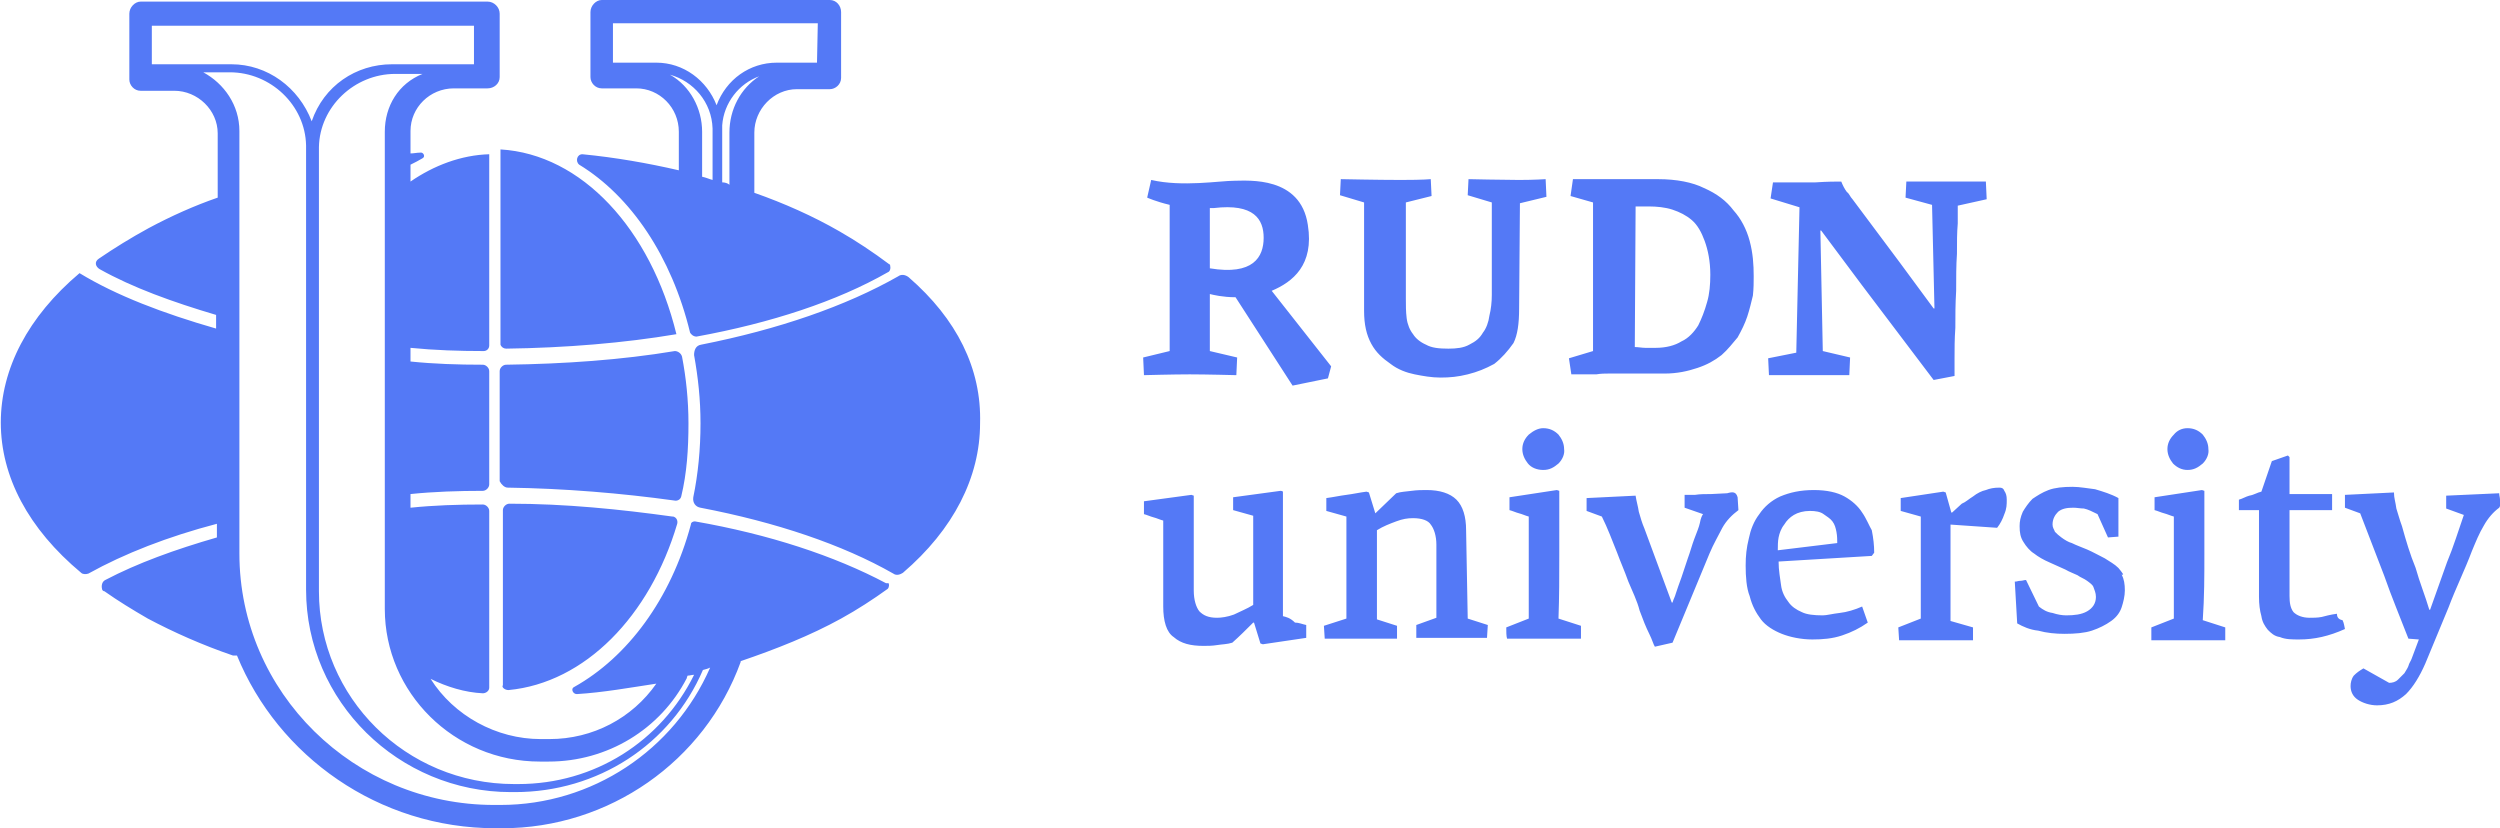 <?xml version="1.0" encoding="utf-8"?>
<!-- Generator: Adobe Illustrator 26.3.1, SVG Export Plug-In . SVG Version: 6.00 Build 0)  -->
<svg version="1.1" id="_x31_" xmlns="http://www.w3.org/2000/svg" xmlns:xlink="http://www.w3.org/1999/xlink" x="0px" y="0px"
	 viewBox="0 0 311.2 103.1" style="enable-background:new 0 0 311.2 103.1;" xml:space="preserve">
<style type="text/css">
	.st0{fill-rule:evenodd;clip-rule:evenodd;fill:#5479f6;}
</style>
<path class="st0" d="M159.7,76.7V61.2c-0.1-0.1-0.3-0.1-0.3-0.1l-5.9,0.8v1.6l2.5,0.7v11.1c-0.8,0.5-1.6,0.8-2.4,1.2
	c-0.8,0.3-1.6,0.4-2.1,0.4c-1.1,0-1.7-0.3-2.2-0.8c-0.4-0.5-0.7-1.4-0.7-2.6c0-2,0-4,0-5.9s0-4,0-5.9l-0.3-0.1l-5.9,0.8v1.6
	c0.4,0.1,0.8,0.3,1.2,0.4c0.4,0.1,0.8,0.3,1.2,0.4v10.7c0,1.8,0.4,3.2,1.3,3.8c0.9,0.8,2.1,1.1,3.7,1.1c0.5,0,1.1,0,1.7-0.1
	s1.3-0.1,1.9-0.3c0.9-0.8,1.7-1.6,2.6-2.5c0,0,0,0,0.1,0l0.8,2.6l0.3,0.1l5.4-0.8v-1.6c-0.5-0.1-0.9-0.3-1.4-0.3
	C160.6,76.9,160.1,76.8,159.7,76.7L159.7,76.7L159.7,76.7L159.7,76.7z M63.3,85.9c9.5-0.9,17.6-9.2,21-20.7c0.1-0.4-0.1-0.8-0.5-0.9
	h-0.1c-6.5-0.9-13.3-1.6-20.3-1.6c-0.4,0-0.8,0.4-0.8,0.8l0,0v21.8C62.4,85.5,62.8,85.9,63.3,85.9L63.3,85.9L63.3,85.9L63.3,85.9z
	 M113.1,34.5c-0.4-0.3-0.9-0.4-1.3-0.1c-6.5,3.7-14.9,6.6-24.5,8.5c-0.7,0.1-0.9,0.7-0.9,1.3c0.5,2.8,0.8,5.5,0.8,8.5
	c0,3.2-0.3,6.3-0.9,9.2c-0.1,0.7,0.3,1.2,0.9,1.3c9.4,1.8,17.7,4.6,24,8.2c0.4,0.3,0.9,0.1,1.2-0.1c6.3-5.4,9.6-11.9,9.6-18.6
	C122.2,45.9,119.1,39.7,113.1,34.5L113.1,34.5L113.1,34.5L113.1,34.5z M190.3,54.1c-0.5,0.5-0.8,1.1-0.8,1.8c0,0.7,0.3,1.3,0.7,1.8
	c0.4,0.5,1.1,0.8,1.9,0.8c0.8,0,1.3-0.3,1.9-0.8c0.5-0.5,0.8-1.2,0.7-1.8c0-0.7-0.3-1.3-0.7-1.8c-0.5-0.5-1.1-0.8-1.9-0.8
	C191.5,53.3,190.9,53.6,190.3,54.1L190.3,54.1L190.3,54.1L190.3,54.1z M194.1,69c0-2.6,0-5.3,0-7.9l-0.3-0.1l-5.9,0.9v1.6
	c0.4,0.1,0.8,0.3,1.2,0.4c0.4,0.1,0.8,0.3,1.2,0.4v12.7l-2.8,1.1c0,0.5,0,1.1,0.1,1.4h9.2c0-0.3,0-0.5,0-0.8s0-0.5,0-0.8l-2.8-0.9
	C194.1,74.3,194.1,71.7,194.1,69L194.1,69L194.1,69L194.1,69z M215,61.4l-2,0.1c-0.7,0-1.4,0-2,0.1c-0.7,0-1.1,0-1.3,0v1.6L212,64
	c-0.1,0.1-0.3,0.5-0.4,1.1c-0.1,0.5-0.4,1.2-0.7,2c-0.3,0.8-0.5,1.6-0.8,2.4l-0.8,2.4c-0.3,0.8-0.5,1.4-0.7,2
	c-0.1,0.4-0.3,0.7-0.4,1.1h-0.1l-3.4-9.2c-0.3-0.7-0.5-1.4-0.7-2.1c-0.1-0.7-0.3-1.3-0.4-2l-6.1,0.3v1.6l1.9,0.7
	c0.7,1.4,1.3,3,1.9,4.5c0.4,1.1,0.9,2.2,1.4,3.6c0.5,1.2,1.1,2.4,1.4,3.6c0.4,1.1,0.8,2.1,1.2,2.9c0.4,0.8,0.5,1.3,0.7,1.6l2.2-0.5
	l4.6-11.1c0.5-1.2,1.1-2.2,1.6-3.2c0.5-0.9,1.2-1.6,2-2.2l-0.1-1.6C216.1,61.2,215.7,61.2,215,61.4L215,61.4L215,61.4L215,61.4z
	 M248.9,60.7c-0.7,0-1.2,0.1-1.7,0.3c-0.5,0.1-1.1,0.4-1.6,0.8c-0.5,0.3-0.9,0.7-1.4,0.9c-0.4,0.4-0.8,0.7-1.2,1.1h-0.1l-0.7-2.5
	l-0.3-0.1l-5.3,0.8v1.6l2.5,0.7v12.7l-2.8,1.1l0.1,1.6h9.2v-1.6l-2.8-0.8V65.3l5.8,0.4c0.4-0.5,0.7-1.1,0.9-1.7
	c0.3-0.7,0.3-1.2,0.3-1.8c0-0.5-0.1-0.8-0.3-1.1C249.4,60.8,249.2,60.7,248.9,60.7L248.9,60.7L248.9,60.7L248.9,60.7z M263.7,70.7
	c-0.5-0.5-1.1-0.8-1.7-1.2c-0.8-0.4-1.5-0.8-2.2-1.1c-0.7-0.3-1.3-0.5-1.9-0.8c-0.4-0.1-0.9-0.4-1.3-0.7s-0.5-0.4-0.8-0.7
	c-0.1-0.3-0.3-0.5-0.3-0.9c0-0.7,0.3-1.2,0.7-1.6c0.5-0.4,1.1-0.5,1.9-0.5c0.4,0,0.9,0.1,1.3,0.1c0.5,0.1,1.1,0.4,1.7,0.7l1.3,2.9
	l1.3-0.1c0-0.8,0-1.6,0-2.4c0-0.8,0-1.6,0-2.4c-0.9-0.5-1.9-0.8-2.9-1.1c-0.9-0.1-1.9-0.3-2.8-0.3c-1.2,0-2.2,0.1-3,0.4
	c-0.8,0.3-1.4,0.7-2,1.1c-0.5,0.5-0.9,1.1-1.2,1.6c-0.3,0.7-0.4,1.2-0.4,1.8c0,0.8,0.1,1.4,0.5,2c0.3,0.5,0.8,1.1,1.3,1.4
	c0.5,0.4,1.2,0.8,1.9,1.1l2,0.9c0.5,0.3,1.1,0.5,1.5,0.7c0.4,0.3,0.8,0.4,1.2,0.7s0.7,0.5,0.8,0.8s0.3,0.7,0.3,1.2
	c0,0.8-0.4,1.4-1.1,1.8s-1.6,0.5-2.6,0.5c-0.5,0-1.1-0.1-1.7-0.3c-0.7-0.1-1.2-0.4-1.7-0.8l-1.6-3.3c-0.3,0-0.4,0.1-0.7,0.1
	c-0.3,0-0.4,0.1-0.7,0.1l0.3,5.2c0.7,0.4,1.6,0.8,2.6,0.9c1.1,0.3,2.2,0.4,3.3,0.4c1.3,0,2.5-0.1,3.4-0.4c0.9-0.3,1.7-0.7,2.4-1.2
	s1.1-1.1,1.3-1.7s0.4-1.4,0.4-2.1c0-0.8-0.1-1.4-0.4-2C264.5,71.7,264.2,71.3,263.7,70.7L263.7,70.7L263.7,70.7L263.7,70.7z
	 M272.3,58.5c0.8,0,1.3-0.3,1.9-0.8c0.5-0.5,0.8-1.2,0.7-1.8c0-0.7-0.3-1.3-0.7-1.8c-0.5-0.5-1.1-0.8-1.9-0.8
	c-0.7,0-1.3,0.3-1.7,0.8c-0.5,0.5-0.8,1.1-0.8,1.8c0,0.7,0.3,1.3,0.7,1.8C271,58.2,271.6,58.5,272.3,58.5L272.3,58.5L272.3,58.5
	L272.3,58.5z M274.4,69c0-2.6,0-5.3,0-7.9l-0.3-0.1l-5.9,0.9v1.6c0.4,0.1,0.8,0.3,1.2,0.4c0.4,0.1,0.8,0.3,1.2,0.4v12.7l-2.8,1.1
	c0,0.3,0,0.5,0,0.8s0,0.5,0,0.8h9.2c0-0.3,0-0.5,0-0.8s0-0.5,0-0.8l-2.8-0.9C274.4,74.3,274.4,71.7,274.4,69L274.4,69L274.4,69
	L274.4,69z M290.9,76.4c-0.8,0.1-1.5,0.3-1.9,0.4c-0.5,0.1-1.1,0.1-1.5,0.1c-0.9,0-1.6-0.3-2-0.7c-0.4-0.5-0.5-1.2-0.5-2V63.5h5.3
	v-2h-5.3v-4.6l-0.1-0.1l-0.1-0.1l-2,0.7l-1.3,3.8c-0.5,0.1-0.9,0.4-1.5,0.5c-0.4,0.1-0.9,0.4-1.3,0.5v1.3h2.5v10.8
	c0,0.9,0.1,1.7,0.3,2.4c0.1,0.7,0.4,1.2,0.8,1.7c0.4,0.4,0.8,0.8,1.5,0.9c0.7,0.3,1.5,0.3,2.4,0.3c1.9,0,3.7-0.4,5.7-1.3
	c-0.1-0.4-0.1-0.7-0.3-1.1C291,77.1,290.9,76.7,290.9,76.4L290.9,76.4L290.9,76.4L290.9,76.4z M311.2,62.2c0-0.3-0.1-0.5-0.1-0.8
	l-6.6,0.3c0,0.3,0,0.5,0,0.8c0,0.3,0,0.5,0,0.8l2.2,0.8c-0.7,2-1.3,4-2.1,5.9l-2.1,5.9h-0.1c-0.5-1.7-1.2-3.4-1.7-5.2
	c-0.7-1.7-1.2-3.4-1.7-5.2c-0.3-0.8-0.5-1.6-0.7-2.2c-0.1-0.8-0.3-1.3-0.3-2l-6.1,0.3v1.6l1.9,0.7l3,7.8c0.9,2.6,2,5.2,3,7.8
	l1.3,0.1l-0.9,2.4c-0.1,0.3-0.3,0.5-0.4,0.9c-0.1,0.3-0.4,0.7-0.5,0.9c-0.3,0.3-0.5,0.5-0.8,0.8s-0.7,0.4-1.1,0.4l-3.2-1.8
	c-0.5,0.3-0.8,0.5-1.2,0.9c-0.3,0.4-0.4,0.9-0.4,1.3c0,0.7,0.3,1.3,0.9,1.7s1.5,0.7,2.4,0.7c1.5,0,2.6-0.5,3.6-1.4
	c0.9-0.9,1.7-2.2,2.4-3.8l2.9-7c0.9-2.4,2-4.6,2.9-7c0.5-1.2,0.9-2.2,1.5-3.2c0.5-0.9,1.2-1.7,1.9-2.2
	C311.4,62.7,311.2,62.4,311.2,62.2L311.2,62.2L311.2,62.2L311.2,62.2z M189.1,38.4l0.1-13.1l3.3-0.8l-0.1-2.2c0,0-1.4,0.1-3.3,0.1
	s-6.3-0.1-6.3-0.1l-0.1,2l3,0.9v11.5c0,0.9-0.1,1.8-0.3,2.6c-0.1,0.8-0.4,1.6-0.8,2.1c-0.4,0.7-0.9,1.1-1.7,1.5
	c-0.7,0.4-1.6,0.5-2.6,0.5c-1.2,0-2.1-0.1-2.8-0.5c-0.7-0.3-1.3-0.8-1.6-1.3c-0.4-0.5-0.7-1.2-0.8-2c-0.1-0.8-0.1-1.6-0.1-2.4v-12
	l3.2-0.8l-0.1-2.1c0,0-0.8,0.1-3.7,0.1s-7.5-0.1-7.5-0.1l-0.1,2l3,0.9v13.5c0,1.7,0.3,3,0.9,4.1s1.4,1.8,2.4,2.5
	c0.9,0.7,2,1.1,3,1.3s2.1,0.4,3.2,0.4c1.2,0,2.2-0.1,3.4-0.4c1.2-0.3,2.2-0.7,3.3-1.3c0.9-0.7,1.7-1.6,2.4-2.6
	C188.9,41.7,189.1,40.3,189.1,38.4L189.1,38.4L189.1,38.4L189.1,38.4z M182.5,66c0-1.7-0.4-3-1.2-3.8c-0.8-0.8-2.1-1.2-3.7-1.2
	c-0.5,0-1.2,0-1.9,0.1s-1.3,0.1-1.9,0.3l-2.6,2.5l0,0l0,0l-0.8-2.6l-0.3-0.1c-0.8,0.1-1.7,0.3-2.5,0.4c-0.8,0.1-1.7,0.3-2.5,0.4v1.6
	l2.5,0.7v12.7l-2.8,0.9l0.1,1.6h9v-1.6l-2.5-0.8c0-2.2,0-4.4,0-6.1v-5c0.8-0.5,1.6-0.8,2.4-1.1c0.8-0.3,1.4-0.4,2.1-0.4
	c1.1,0,1.9,0.3,2.2,0.8c0.4,0.5,0.7,1.4,0.7,2.5v9.1l-2.5,0.9v1.6h8.8l0.1-1.6l-2.5-0.8L182.5,66L182.5,66L182.5,66L182.5,66z
	 M72.1,20.5L72.1,20.5c-0.5-0.4-0.3-1.3,0.4-1.3c4.1,0.4,8.1,1.1,12,2v-4.8c0-3-2.4-5.4-5.3-5.4h-4.1H75h-0.1
	c-0.8,0-1.4-0.7-1.4-1.4V1.5c0-0.8,0.7-1.5,1.4-1.5h28.4c0.8,0,1.4,0.7,1.4,1.5v8.2c0,0.8-0.7,1.4-1.4,1.4l0,0l0,0h-4.1
	c-2.9,0-5.3,2.5-5.3,5.4v2.2c0,0.1,0,0.1,0,0.1V24c3.7,1.3,7.3,2.9,10.6,4.8c2.1,1.2,4.2,2.6,6.2,4.1c0,0,0.1,0,0.1,0.1
	c0.1,0.4,0,0.8-0.3,0.9c-6.3,3.6-14.5,6.3-23.8,8c-0.4,0-0.7-0.3-0.8-0.5C83.6,31.9,78.5,24.4,72.1,20.5L72.1,20.5L72.1,20.5z
	 M63,43.4c7.4-0.1,14.7-0.7,21.2-1.8c-3.2-13.1-11.8-22.4-21.9-23v24.3C62.4,43.2,62.7,43.4,63,43.4L63,43.4L63,43.4z M110.3,72.6
	c0.1,0,0.1,0,0.3,0c0.1,0.1,0.1,0.5-0.1,0.7c-1.8,1.3-3.8,2.6-5.8,3.7c-3.8,2.1-8.1,3.8-12.5,5.3c0,0.1,0,0.1,0,0.1
	c-4.5,12.4-16.4,20.7-29.7,20.7h-0.8c-14.6,0-27.1-9-32.2-21.5c-0.1,0-0.4,0-0.5,0c-3.8-1.3-7.4-2.9-10.6-4.6
	c-1.9-1.1-3.7-2.2-5.4-3.4c-0.1,0-0.3-0.1-0.3-0.3c-0.1-0.4,0-0.9,0.4-1.1c4-2.1,8.7-3.8,13.9-5.3v-1.7c-6.1,1.6-11.5,3.7-16,6.2
	c-0.3,0.1-0.7,0.1-0.9-0.1c-6.6-5.5-10-12-10-18.7s3.4-13.2,9.8-18.6l0,0c4.6,2.8,10.4,5,17,6.9v-1.7c-5.4-1.6-10.4-3.4-14.5-5.7
	c-0.5-0.3-0.7-0.9-0.1-1.3c1.9-1.3,4-2.6,6.2-3.8c2.8-1.5,5.7-2.8,8.6-3.8v-5.9l0,0v-2.1c0-2.9-2.5-5.3-5.4-5.3h-4.2l0,0l0,0
	c-0.8,0-1.4-0.7-1.4-1.4V1.7c0-0.8,0.7-1.5,1.4-1.5h43.2c0.8,0,1.5,0.7,1.5,1.5v7.9c0,0.8-0.7,1.4-1.5,1.4l0,0l0,0h-4.2
	c-3,0-5.4,2.4-5.4,5.3v2.8l0,0c0.4,0,0.8-0.1,1.2-0.1c0.4-0.1,0.7,0.5,0.3,0.7c-0.5,0.3-0.9,0.5-1.5,0.8v2.1c2.9-2,6.3-3.3,9.8-3.4
	v23.8l0,0c0,0.4-0.3,0.7-0.7,0.7c-3,0-6.1-0.1-9.1-0.4v1.7c2.9,0.3,5.9,0.4,9,0.4c0.4,0,0.8,0.4,0.8,0.8v14.1c0,0.4-0.4,0.8-0.8,0.8
	c-3,0-6.1,0.1-9,0.4v1.7c2.9-0.3,5.9-0.4,9-0.4c0.4,0,0.8,0.4,0.8,0.8v21.9c0,0.1,0,0.1,0,0.1c0,0.4-0.4,0.7-0.8,0.7
	c-2.2-0.1-4.5-0.8-6.5-1.8c2.9,4.6,8.2,7.5,13.7,7.5h1.1c5.4,0,10.3-2.6,13.3-6.9c-3.3,0.5-6.6,1.1-9.9,1.3c-0.5,0-0.8-0.7-0.3-0.9
	c6.6-3.7,12-10.9,14.5-20.2c0-0.3,0.3-0.4,0.5-0.4C95.7,66.5,103.9,69.2,110.3,72.6L110.3,72.6L110.3,72.6z M63.2,60.7
	c7.1,0.1,14.2,0.7,20.7,1.6c0.4,0.1,0.8-0.1,0.9-0.5c0.7-2.9,0.9-5.9,0.9-9.1c0-2.9-0.3-5.7-0.8-8.3c-0.1-0.4-0.5-0.7-0.9-0.7
	c-6.6,1.1-13.7,1.6-21,1.7c-0.4,0-0.8,0.4-0.8,0.8v13.7C62.4,60.3,62.8,60.7,63.2,60.7L63.2,60.7L63.2,60.7z M47.9,16.4v59.4
	c0,10.4,8.6,19,19.3,19h1.1c7.3,0,13.9-4,17.2-10.4c0-0.1,0-0.1,0.1-0.3c0.3,0,0.5-0.1,0.8-0.1c-4.1,8.3-12.4,13.6-21.9,13.6h-0.5
	c-13.5,0-24.3-10.8-24.3-24v-55c0-0.1,0-0.1,0-0.3c0.1-5,4.4-9.1,9.5-9.1h3.4C49.6,10.4,47.9,13.2,47.9,16.4L47.9,16.4L47.9,16.4
	L47.9,16.4z M59,3.2c0,0-40.3,0-40.1,0v4.8h9.9c4.5,0,8.4,2.9,10,7.1c1.5-4.4,5.5-7.1,10-7.1H59V3.2L59,3.2L59,3.2z M62.3,100.2
	h-0.8c-17.4,0-31.7-14-31.7-31.3V19.1l0,0v-2.8c0-3.2-1.9-5.9-4.5-7.3h3.3c5.1,0,9.4,4.1,9.5,9.1c0,0.1,0,0.1,0,0.3v4.2v0.1v50.7
	c0,13.9,11.5,25.2,25.5,25.2h0.5c10.3,0,19.4-5.9,23.4-15.2c0.3-0.1,0.5-0.1,0.9-0.3C83.9,93.4,73.7,100.2,62.3,100.2L62.3,100.2
	L62.3,100.2z M90.8,16.5c0-2.9,1.4-5.5,3.7-7c-2.5,0.9-4.4,3.3-4.6,6.1v7.1c0.3,0,0.7,0.1,0.9,0.3v-3.6c0-0.1,0-0.1,0-0.1L90.8,16.5
	L90.8,16.5L90.8,16.5z M101.8,2.9H76.3v4.9h5.4c3.4,0,6.3,2.2,7.5,5.3c1.2-3.2,4.1-5.3,7.5-5.3h5L101.8,2.9L101.8,2.9L101.8,2.9z
	 M87.4,19.3L87.4,19.3V22c0.5,0.1,0.9,0.3,1.3,0.4v-6.1c0-0.1,0-0.1,0-0.3c-0.1-3.3-2.4-5.9-5.3-6.7c2.5,1.4,4,4.2,4,7.1V19.3
	L87.4,19.3L87.4,19.3z M231.8,63.8c-0.5-0.8-1.3-1.5-2.2-2s-2.2-0.8-3.8-0.8c-1.7,0-3,0.3-4.2,0.8c-1.1,0.5-2,1.3-2.6,2.2
	c-0.7,0.9-1.1,2-1.3,3c-0.3,1.2-0.4,2.2-0.4,3.4c0,1.4,0.1,2.8,0.5,3.8c0.3,1.2,0.8,2.1,1.4,2.9s1.6,1.4,2.6,1.8s2.4,0.7,3.8,0.7
	c1.3,0,2.5-0.1,3.7-0.5s2.2-0.9,3.2-1.6l-0.7-2c-0.9,0.4-1.9,0.7-2.8,0.8s-1.6,0.3-2.1,0.3c-1.1,0-2-0.1-2.6-0.4
	c-0.7-0.3-1.3-0.7-1.7-1.3c-0.4-0.5-0.8-1.2-0.9-2.1c-0.1-0.8-0.3-1.8-0.3-2.9l11.6-0.7l0.3-0.4c0-0.9-0.1-1.8-0.3-2.8
	C232.7,65.5,232.3,64.5,231.8,63.8L231.8,63.8L231.8,63.8z M221.3,68.5c0-0.5,0-1.1,0.1-1.6c0.1-0.5,0.3-1.1,0.7-1.6
	c0.3-0.5,0.7-0.9,1.2-1.2c0.5-0.3,1.2-0.5,2-0.5c0.7,0,1.3,0.1,1.7,0.4c0.4,0.3,0.8,0.5,1.1,0.9c0.3,0.4,0.4,0.8,0.5,1.3
	s0.1,1.1,0.1,1.4L221.3,68.5L221.3,68.5L221.3,68.5z M200.2,46.5h1.6c0.3,0,0.5,0,1.1,0h1.7h1.7c0.5,0,0.8,0,0.9,0
	c1.6,0,2.9-0.3,4.1-0.7s2.1-0.9,3-1.6c0.8-0.7,1.4-1.5,2-2.2c0.5-0.9,0.9-1.7,1.2-2.6c0.3-0.9,0.5-1.8,0.7-2.6
	c0.1-0.9,0.1-1.7,0.1-2.4c0-1.5-0.1-2.9-0.5-4.4c-0.4-1.5-1.1-2.8-2-3.8c-0.9-1.2-2.1-2.1-3.7-2.8c-1.4-0.7-3.4-1.1-5.7-1.1
	c-0.4,0-0.8,0-1.2,0c-0.4,0-0.8,0-1.2,0c-0.4,0-0.9,0-1.4,0s-1.1,0-1.7,0h-1.2c-0.4,0-0.8,0-1.1,0c-0.4,0-0.8,0-1.2,0
	c-0.5,0-1.1,0-1.6,0l-0.3,2.1l2.8,0.8v18.5l-3,0.9l0.3,2c0.7,0,1.2,0,1.7,0h1.4C199.3,46.5,199.8,46.5,200.2,46.5L200.2,46.5
	L200.2,46.5L200.2,46.5z M203.6,25.7c0.3,0,0.5,0,0.8,0s0.7,0,0.9,0c0.9,0,2,0.1,2.9,0.4c0.9,0.3,1.7,0.7,2.4,1.3s1.2,1.5,1.6,2.6
	c0.4,1.1,0.7,2.5,0.7,4.2c0,1.2-0.1,2.4-0.4,3.4c-0.3,1.1-0.7,2.1-1.1,2.9c-0.5,0.8-1.2,1.6-2.1,2c-0.8,0.5-1.9,0.8-3.2,0.8
	c-0.4,0-0.9,0-1.3,0c-0.4,0-0.9-0.1-1.3-0.1L203.6,25.7L203.6,25.7L203.6,25.7L203.6,25.7z M220.1,44.6l0.1,2.1h10l0.1-2.2l-3.4-0.8
	l-0.3-15h0.1l5,6.7l9,11.9l2.6-0.5c0-0.4,0-1.2,0-2.2c0-1.1,0-2.4,0.1-3.8c0-1.5,0-2.9,0.1-4.6c0-1.6,0-3.2,0.1-4.6
	c0-1.5,0-2.6,0.1-3.8c0-1.1,0-1.9,0-2.2l3.6-0.8l-0.1-2.2h-9.9l-0.1,2l3.3,0.9l0.3,12.9h-0.1l-4.2-5.7l-5.9-7.9
	c-0.3-0.3-0.4-0.7-0.7-0.9c-0.3-0.4-0.5-0.8-0.7-1.3c-0.7,0-1.7,0-3.2,0.1c-1.7,0-3.4,0-5.3,0l-0.3,2l3.6,1.1l-0.4,18.1L220.1,44.6
	L220.1,44.6L220.1,44.6L220.1,44.6z M142.3,44.5l0.1,2.2c0,0,3.7-0.1,5.7-0.1s5.8,0.1,5.8,0.1l0.1-2.2l-3.4-0.8v-7.1
	c0.4,0.1,1.6,0.4,3.2,0.4l7.1,11l4.4-0.9l0.4-1.5l-7.4-9.4c2.6-1.1,5.3-3.2,4.5-8.2c-0.9-6.1-7.4-5.5-9.1-5.5
	c-1.9,0-6.5,0.8-10.4-0.1l-0.5,2.2c0,0,1.1,0.5,2.8,0.9v18.2L142.3,44.5L142.3,44.5L142.3,44.5z M157.3,29.6c0,2.4-1.3,4.7-6.7,3.8
	v-7.5c0.1,0,0.4,0,0.5,0C156.1,25.3,157.3,27.3,157.3,29.6L157.3,29.6z"/>
</svg>
